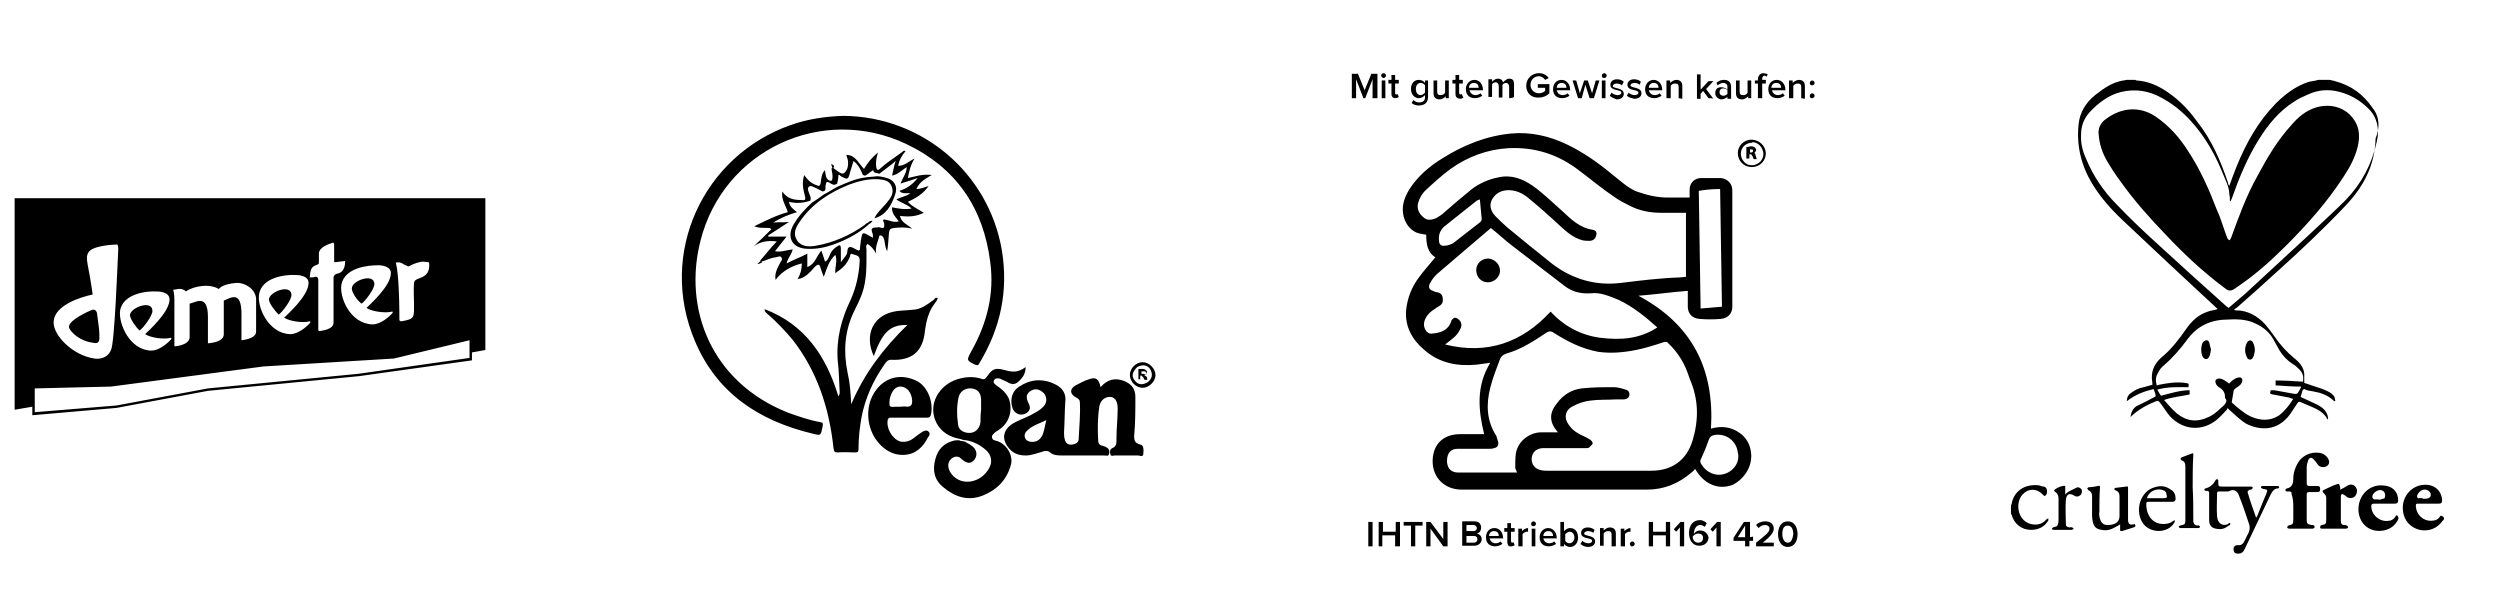 <svg xmlns="http://www.w3.org/2000/svg" width="410" height="100"><path d="M57.7 47.3c0-1.3 3.7-2.6 3.7-.7 0 .8-1.5 2.8-2.1 3.2-.7-.5-1.6-1.8-1.6-2.5zm-34.8 6.9c.6-.4 2.1-2.4 2.1-3.2 0-1.9-3.6-.6-3.7.7.1.7 1 2 1.6 2.5zm22.8-2.6c.6-.4 2.1-2.4 2.1-3.2 0-1.9-3.6-.6-3.7.7 0 .6 1 1.9 1.6 2.5zm-30.5 4.6c.5.1 1.1.2 1.1-.7 0-.6 0-1.2-.1-1.9-.1-.9-.2-1.4-.3-2.3-.2-.6-.6-.6-1-.4-1.4.6-4.1 2-3.5 3 .8 1.4 2.7 2.2 3.8 2.3zm64.4 1.2l-2.2.4v1.3l-18.6 2.6-24.7 2.4-15 2.8-13.8 1.2v-1.4l-2.9.5V32.5h77.2v24.9zM64.9 43.1s.2.6.3 1.7c.3 2.7.3 6.6.3 7.6 0 .1 0 .2.1.2 0 0 .1.1.2.1 2.3-.4 2.1-.6 2.1-3.1 0 0-.1-2.3 0-3.2.1-1.1 2.4-.4 2.5-2.8 0-.2 0-.5-.1-.6-.2 0-1-.1-1-.1-1.4.2-2.2.8-2.3.8-.1 0-.6-.3-.7-.3-.4-.3-.9-.5-1.4-.3zM56 46.6c-.4 2.1 1.4 6.5 5.1 6.6 1.3 0 2.7-1.2 3.3-1.9v-.1c0-.1 0-.1-.1-.1-1.1.3-3.3 0-4.2-.6.5-.5 3.9-3.5 4-5.6.1-1.4-1.9-1.4-2.1-1.4-1.7 0-5.4.4-6 3.1zm-5.2-1.1c.2 0 .7 0 .9-.1.3-.1.5.2.5.5v8.2c0 .1.1.2.2.2.6-.1 2.3-.3 2.3-1.4v-7.2c0-.3 0-.4.2-.6.1-.1.1-.1.3-.2 1.5-.2 1.4-1.9 1.4-2.1L55 43c-.2 0-.2 0-.2-.2V40c0-.1-.1-.2-.2-.2-.6.2-2.3.7-2.3 1.8V43c0 .1 0 .3-.1.3-.1.1-.2.1-.4.2-.8.3-.9.8-1 2zm-3.2 9.3c1.3 0 2.7-1.2 3.3-1.9v-.1c0-.1 0-.1-.1-.1-1.1.3-3.3 0-4.2-.6.5-.5 3.9-3.5 4-5.6.1-1.4-1.9-1.4-2.1-1.4-1.8-.1-5.5.4-6 3.1-.4 2.1 1.5 6.5 5.1 6.6zm-19.2-7.3s.2.6.2 1.7v7.6s2.3-.1 2.5-1.4v-5.6c1-.2 3-1.7 3 2.2v4.3s2.5-.1 2.6-1.4v-5.6c1.2-.5 2.9-1.7 2.9 2.2v4.3s2.4-.2 2.4-1.4v-5.5c-.2-1.6-1.9-2.6-3.3-2.5-2 .2-2.6.7-2.8 1-.8-.5-2-.6-2.7-.5-1.2.1-2.4.6-2.7.9-.8-.8-1.8-.2-2.1-.3zm-3.6 10c1.3 0 2.7-1.2 3.3-1.9v-.1c0-.1 0-.1-.1-.1-1.1.3-3.3 0-4.2-.6.5-.5 3.9-3.5 4-5.6.1-1.4-1.9-1.4-2.1-1.4-1.8-.1-5.5.4-6 3.1-.3 2.1 1.5 6.5 5.1 6.6zm-16-4.8c-.2 2.2 3.1 5.6 6.7 6.1.5.1 2.1.1 2.7-1.4.6-1 1.1-14.8 1.2-16.7 0-.2-.1-.6-.2-.6-.2 0-4 .1-4.7 1.3-.6 1 0 1.8.7 6.9-1.9.4-6.2 1.7-6.4 4.4zm68.2 6v-2.9l-12.4 3-21.4 1.3-25 3.3-12.5.3v3.9l13.4-1.1 15-2.8 24.7-2.4L77 58.7zm210.1 15.1c-.2-1.1-.8-2.1-1.8-2.8-1.4-1-3-1.2-4.7-.7.6-9.8-3.1-17.1-11.9-21.8 2.7-.2 5.4-.6 8.1-.8v2.6c0 1.1.7 1.9 1.9 2s2.3.1 3.5 0 1.9-.9 1.9-2V31.2c0-1.1-.8-1.9-1.9-2H279c-1.1 0-1.9.8-1.9 1.9v1.3h-3.5c-1.9 0-3.5-.4-5.2-1-1.5-.6-2.7-1.8-4-2.8-2.3-1.9-4.7-3.6-7.4-4.9-2.9-1.4-6-2.1-9.2-1.8-4.1.4-7.8 1.9-11.3 4.1-2.1 1.3-4 2.9-5.4 5.1-.7 1.2-1.2 2.4-1 3.9.2 1.6 1.3 3 2.7 3.3.4.1.7.1 1.1.2 0 1.5.2 2.9 1.5 3.7-.9 1.1-1.9 2.2-2.7 3.3-1.2 1.6-1.9 3.4-2.1 5.4-.2 2.7 1 4.8 3 6.5 2.5 2.2 5.5 2.7 8.6 2.4.7-.1 1.4-.2 2.2-.3-2.3 3.8-2 7.6-1 11.7h-3.9c-2.6 0-4.2 1.4-4.5 3.7-.4 3.1 1.7 5.4 4.7 5.4h30.4c2.8 0 5.2-1 7.3-2.8.2-.2.4-.3.6-.6 1.5 2.6 3.9 3.5 6.2 2.6 2.1-1.1 3.4-3.4 2.9-5.7zm-5-42.8c.1 6.5.2 12.9.3 19.3-1.1.1-2.3.2-3.5.3l-.3-19.3c1.2-.2 2.2-.3 3.5-.3zm-48.7 4.6c-.7-.6-1.1-1.4-.8-2.4.2-.7.6-1.4 1.1-1.9 1.4-1.3 2.7-2.5 4.2-3.6 2.8-2 6-3.2 9.5-3.4 4.3-.2 8.1 1 11.5 3.6 2 1.5 3.9 3.1 6 4.5.7.5 1.5.9 2.3 1.3 1.7.9 3.5 1.2 5.3 1.2h4v10.5c-.3 0-.7.1-1 .1-3.2.1-6.4.5-9.7.9-4.1.5-7.9-.6-11.2-3.1-2.5-2-5-4-7.4-6-.7-.6-1.4-1.3-2-1.9-.6-.7-1-1.5-.6-2.5.5-1 1.3-1.6 2.5-1.7 1.4-.1 2.7.5 3.7 1.4 1.7 1.4 3.4 2.9 5 4.4 1.1 1 2.2 2 3.7 2.4.4.1.9.1 1.3.1.6-.1.9-.4 1-1 .1-.4-.1-.7-.5-.8-2.2-.3-3.6-1.7-5.1-3.1-1.6-1.4-3.1-2.9-4.8-4.1-1.7-1.2-3.6-1.9-5.7-1.4-1.6.3-3.1 1-4.3 1.9-1.5 1.2-3 2.5-4.5 3.8-.4.4-.9.7-1.4 1-.6.2-1.4.5-2.1-.2zm9.6.3c0 .2-.1.4-.2.5-1.4 1.1-3 2.3-4.5 3.5-.4.2-.9.4-1.4.4-.5.1-.9-.2-.9-.8-.1-.9.1-1.6.8-2.3 1.8-1.4 3.6-2.9 5.4-4.3l.5-.2c.1 1.1.2 2.2.3 3.2zm-6 20.6c.6-.5 1.2-.9 1.7-1.4.4-.4.7-.9.9-1.4.1-.2.1-.7-.1-1-.2-.3-.6-.6-.9-.6-.2 0-.6.4-.6.6-.5 1.5-1.8 1.9-3.1 2-.9.2-1.6-1-1.3-2 .3-1 1-1.6 1.8-2.1.2-.2.4-.2.6-.4.6-.3.7-.8.6-1.4-.1-.6-.5-.8-1-.9-.2 0-.4-.1-.6-.2-.6-.2-.8-.6-.5-1.2.3-.6.7-1.1 1.1-1.5 3-2.6 6-5.1 8.9-7.6 1.3 1 2.3 2 3.5 2.9 2.9 2.2 5.7 4.4 8.6 6.6 1.3 1 2.7 1.3 4.3 1.2 1.6-.2 3.1.5 4.6 1.1 2.3 1.1 4.3 2.7 6.3 4.5-2.9 1.9-6 2.1-9.3 1.7-3.2-.4-6-1.9-8.2-4.3-4.7 5.1-10.4 7.1-17.3 5.4zm40.6 15.7c-1 3.3-3.4 5-6.8 5h-17.1c-.3 0-.6 0-1-.1-1-.2-1.6-1-1.5-2 .1-.9.7-1.5 1.7-1.6h7.1c.2 0 .5 0 .6-.1.2-.2.6-.5.6-.7 0-.2-.3-.6-.6-.7-.6-.4-1.3-.6-1.9-1-.5-.3-1-.7-1.4-1.3-.9-1.2-.6-2.5.7-3.1.9-.5 1.9-.8 2.8-.9 1.4-.2 2.8-.1 4.2-.2h1.3c.4 0 .8-.2.9-.6.1-.5-.1-.9-.6-1-.6-.2-1.3-.4-1.9-.4-1.8 0-3.5 0-5.3.2-1.7.2-3.1 1.1-4.1 2.5-1.3 1.6-1.2 3.1.2 4.7h-2.7c-2 0-3.9 1.5-4.2 3.5-.1.7-.1 1.5-.1 2.3 0 .2.2.5.3.8h-9.6c-1.2 0-1.8-.6-1.9-1.8 0-1.4.6-2.1 1.8-2.1h5.2c.2 0 .5 0 .7-.1.6-.1.8-.5.7-1-.1-.3-.2-.7-.3-1-1.6-2.5-1.7-5.1-1-7.9.4-1.6 1-3.1 1.6-4.7.2-.5.5-.7 1-.9 2.5-.7 4.6-2.1 6.7-3.5.4-.2.6-.2 1 0 2.3 1.5 4.7 2.7 7.4 3.2 2.1.3 4.2.1 6.2-.3 1.5-.3 3.1-.8 4.6-1.3.3-.1.6 0 .7.2 1.7 1.6 2.8 3.5 3.5 5.8 1.5 3.4 1.5 6.7.5 10.1zm5.3 5.5c-1.5.5-3.1-.2-3.9-1.6-.2-.3-.2-.6 0-.9.4-.9.8-1.8 1.1-2.7.3-.9.5-1.1 1.4-1.2h.3c1.6 0 3 1.2 3.2 2.9.4 1.5-.6 3-2.1 3.5zm4.4-54.8v.4c1 0 1.8.8 1.9 1.9 0 .5-.2 1-.5 1.3s-.8.6-1.4.6c-.5 0-1-.2-1.3-.6-.3-.3-.5-.8-.5-1.3 0-1 .8-1.8 1.9-1.8l-.1-.5m0 0c-1.3 0-2.3 1-2.3 2.2 0 1.3 1 2.3 2.3 2.3s2.3-1 2.3-2.3c-.1-1.2-1-2.1-2.3-2.2zm-45.2 21.4c0 1.1.8 2 1.9 2s2-.9 2-1.9c0-1.1-.9-1.9-1.9-2-1.1 0-2 .8-2 1.9zm-17.7 45.3v-4h.7v4h-.7zm4.4 0v-1.8h-2.1v1.8h-.6v-4h.7v1.6h2.1v-1.6h.7v4h-.8zm2.6 0v-3.4h-1.2v-.6h3.1v.6h-1.2v3.4h-.7zm5.3 0l-2.1-2.9v2.9h-.7v-4h.7l2.1 2.8v-2.8h.7v4h-.7zm5.5-2.1c.4-.1.7-.4.7-1s-.4-1-1.1-1h-2v4h2c.7 0 1.2-.5 1.2-1.1 0-.4-.3-.8-.8-.9zm-1.7-1.4h1.1c.3 0 .6.2.6.5s-.2.5-.6.5h-1.1v-1zm1.2 2.9h-1.2v-1.1h1.2c.4 0 .6.2.6.6 0 .2-.2.5-.6.5zm4.8-.8c0-.9-.6-1.6-1.4-1.6-.9 0-1.4.7-1.4 1.5 0 1 .6 1.5 1.5 1.5.5 0 .9-.2 1.2-.4l-.3-.4c-.2.2-.6.3-.8.3-.6 0-.9-.4-1-.8h2.3c-.1 0-.1-.1-.1-.1zm-2.3-.3c0-.3.2-.8.8-.8s.8.4.8.8h-1.6zm3 1v-1.7h-.5v-.6h.5v-.8h.6v.8h.6v.6h-.6v1.5c0 .2.1.3.2.3s.2-.1.2-.1l.2.5c-.1.1-.3.2-.6.2-.3.1-.6-.2-.6-.7zm1.8.7v-2.9h.6v.4c.2-.2.6-.5 1-.5v.6h-.2c-.2 0-.6.2-.7.4v2h-.7zm2.1-3.7c0-.2.2-.4.4-.4s.4.2.4.4-.2.4-.4.4c-.3 0-.4-.2-.4-.4zm.1 3.7v-2.9h.6v2.9h-.6zm4.1-1.4c0-.9-.6-1.6-1.4-1.6s-1.4.7-1.4 1.5c0 1 .6 1.5 1.5 1.5.5 0 .9-.2 1.2-.4l-.3-.4c-.2.2-.6.3-.8.3-.6 0-.9-.4-1-.8h2.3c-.1 0-.1-.1-.1-.1zm-2.2-.3c0-.3.2-.8.8-.8s.8.4.8.8h-1.6zm4.4-1.3c-.4 0-.7.2-1 .5v-1.5h-.6v4h.6v-.4c.2.3.6.5 1 .5.7 0 1.3-.6 1.3-1.5 0-1-.5-1.6-1.3-1.6zm-.1 2.5c-.3 0-.6-.2-.7-.4v-1.1c.2-.2.5-.4.7-.4.5 0 .8.4.8 1 0 .5-.4.9-.8.9zm1.8.1l.3-.5c.2.2.6.4 1 .4s.6-.2.6-.4c0-.6-1.8-.2-1.8-1.3 0-.5.4-.9 1.1-.9.5 0 .9.2 1.1.4l-.2.5c-.2-.2-.5-.3-.9-.3-.3 0-.6.2-.6.4 0 .5 1.8.2 1.8 1.3 0 .5-.4.9-1.2.9-.4 0-.9-.2-1.2-.5zm5.1.4v-1.9c0-.5-.2-.6-.6-.6-.3 0-.6.2-.7.4v2h-.6v-2.9h.6v.4c.2-.2.6-.5 1-.5.6 0 1 .3 1 1v2.1h-.7zm1.5 0v-2.9h.6v.4c.2-.2.6-.5 1-.5v.6h-.2c-.2 0-.6.2-.7.4v2h-.7zm1.5-.4c0-.2.2-.4.4-.4s.4.2.4.4-.2.4-.4.4c-.2.1-.4-.2-.4-.4zm5.9.4v-1.8h-2.1v1.8h-.7v-4h.7v1.6h2.1v-1.6h.7v4h-.7zm2.3 0v-3.1l-.6.7-.4-.4 1.1-1.2h.6v4h-.7zm3.3-2.6c-.5 0-.9.3-1 .6v-.1c0-.7.4-1.4 1-1.4.4 0 .6.2.8.3l.3-.6c-.2-.2-.6-.5-1.1-.5-1.2 0-1.8.9-1.8 2.1 0 1.1.5 2.1 1.7 2.1.9 0 1.5-.6 1.5-1.4-.2-.7-.7-1.1-1.4-1.1zm-.3 2c-.6 0-.9-.5-.9-1 .2-.3.6-.5.9-.5.4 0 .8.2.8.7 0 .4-.2.8-.8.8zm3 .6v-3.1l-.6.7-.4-.4 1.1-1.2h.6v4h-.7zm5.5-1.5v-2.5h-1l-1.7 2.6v.5h1.9v.9h.7v-.9h.6V88l-.5.1zm-.8 0H285l1.2-1.9v1.9zm1.8 1.5V89c1.5-1.2 2.2-1.7 2.2-2.3 0-.4-.4-.6-.7-.6-.5 0-.8.2-1.1.5l-.4-.5c.3-.4 1-.6 1.5-.6.8 0 1.4.4 1.4 1.2 0 .7-.7 1.4-1.8 2.3h1.8v.6H288zm5.2-4.1c-1.1 0-1.6 1-1.6 2.1s.5 2.1 1.6 2.1 1.6-1 1.6-2.1-.5-2.1-1.6-2.1zm0 3.5c-.6 0-.9-.7-.9-1.4 0-.8.2-1.4.9-1.4.6 0 .9.6.9 1.4-.1.7-.3 1.4-.9 1.4zm-68.1-72.9V13l-1.2 3.1h-.3l-1.2-3.1v3.1h-.7v-4h1l1.1 2.7 1.1-2.7h1v4h-.8zm1.4-3.7c0-.2.2-.4.4-.4s.4.2.4.4-.2.4-.4.4c-.1 0-.4-.2-.4-.4zm.1 3.7v-2.9h.6v2.9h-.6zm1.6-.7v-1.7h-.5v-.6h.5v-.8h.6v.8h.6v.6h-.6v1.5c0 .2.1.3.2.3.2 0 .2-.1.2-.1l.2.5c-.1.1-.3.2-.6.2s-.6-.2-.6-.7zm5.5-2.2v.4c-.2-.3-.6-.5-1-.5-.8 0-1.3.6-1.3 1.5s.6 1.5 1.3 1.5c.4 0 .7-.2 1-.5v.4c0 .6-.5.8-.9.8s-.7-.1-1-.4l-.3.5c.4.3.7.4 1.2.4.7 0 1.5-.3 1.5-1.4v-2.7h-.5zm0 2c-.2.2-.5.4-.7.4-.5 0-.8-.4-.8-1s.3-1 .8-1c.3 0 .6.2.7.4v1.2zm3.4.9v-.3c-.2.2-.6.5-1 .5-.6 0-1-.3-1-1v-2.1h.6V15c0 .5.2.6.6.6.3 0 .6-.2.7-.4v-2h.6v2.9h-.5zm1.6-.7v-1.7h-.5v-.6h.5v-.8h.6v.8h.6v.6h-.6v1.5c0 .2.1.3.2.3s.2-.1.2-.1l.3.6c-.1.1-.3.2-.6.2-.5-.1-.7-.3-.7-.8zm4.5-.7c0-.9-.6-1.6-1.4-1.6-.8 0-1.4.7-1.4 1.5 0 1 .6 1.5 1.5 1.5.5 0 .9-.2 1.2-.4l-.3-.4c-.2.2-.6.3-.8.3-.6 0-.9-.4-1-.8h2.3c-.1.1-.1-.1-.1-.1zm-2.3-.3c0-.3.2-.8.8-.8.6 0 .8.4.8.8h-1.6zm6.6 1.7v-1.9c0-.3-.2-.6-.5-.6s-.6.2-.6.4v2h-.6v-1.9c0-.3-.2-.6-.5-.6s-.6.2-.6.4v2h-.6V13h.6v.4c.2-.2.5-.5 1-.5.4 0 .7.2.8.6.2-.2.6-.6 1-.6.6 0 .8.3.8.9v2.1c-.2.2-.8.2-.8.2zm2.8-2c0-1.3 1-2.1 2.1-2.1.8 0 1.3.4 1.6.8l-.6.3c-.2-.3-.6-.6-1-.6-.8 0-1.4.6-1.4 1.4s.6 1.4 1.4 1.4c.4 0 .8-.2 1-.4v-.5h-1.2v-.6h1.9v1.5c-.4.4-1 .7-1.7.7-1.2.1-2.1-.7-2.1-1.9zm7.2.6c0-.9-.6-1.6-1.4-1.6-.9 0-1.4.7-1.4 1.5 0 1 .6 1.5 1.5 1.5.5 0 .9-.2 1.2-.4l-.3-.4c-.2.2-.6.3-.8.3-.6 0-.9-.4-1-.8h2.3c-.1.1-.1-.1-.1-.1zm-2.2-.3c0-.3.2-.8.8-.8.6 0 .8.4.8.8h-1.6zm5.4 1.7l-.7-2.2-.6 2.2h-.6l-.9-2.9h.6l.6 2.1.7-2.1h.6l.7 2.1.6-2.1h.6l-.9 2.9h-.7zm2-3.7c0-.2.2-.4.4-.4s.4.2.4.4-.2.4-.4.4c-.3 0-.4-.2-.4-.4zm0 3.7v-2.9h.6v2.9h-.6zm1.3-.4l.3-.5c.2.2.6.4 1 .4s.6-.2.6-.4c0-.6-1.8-.2-1.8-1.3 0-.5.4-.9 1.1-.9.5 0 .9.2 1.1.4l-.3.6c-.2-.2-.5-.3-.9-.3-.3 0-.6.2-.6.4 0 .5 1.8.2 1.8 1.3 0 .5-.4.9-1.2.9-.4-.2-.8-.3-1.1-.6zm2.8 0l.3-.5c.2.2.6.4 1 .4s.6-.2.6-.4c0-.6-1.8-.2-1.8-1.3 0-.5.4-.9 1.1-.9.5 0 .9.2 1.1.4l-.2.5c-.2-.2-.5-.3-.9-.3-.3 0-.6.2-.6.4 0 .5 1.8.2 1.8 1.3 0 .5-.4.9-1.2.9-.4-.1-.9-.2-1.2-.5zm5.8-1c0-.9-.6-1.6-1.4-1.6s-1.4.7-1.4 1.5c0 1 .6 1.5 1.5 1.5.5 0 .9-.2 1.2-.4l-.3-.4c-.2.2-.6.3-.8.3-.6 0-.9-.4-1-.8h2.3c-.1.1-.1-.1-.1-.1zm-2.2-.3c0-.3.2-.8.8-.8s.8.4.8.8h-1.6zm4.9 1.7v-1.8c0-.5-.2-.6-.6-.6s-.6.2-.7.4v2h-.7v-2.9h.6v.4c.2-.2.6-.5 1-.5.6 0 1 .3 1 1v2.1l-.6-.1zm4.9 0l-.9-1.2-.4.5v.8h-.6v-4h.6v2.5l1.3-1.4h.8l-1.2 1.3 1.2 1.6c0-.1-.8-.1-.8-.1zm2.5-3c-.5 0-.9.2-1.2.5l.2.4c.2-.2.6-.4.9-.4.4 0 .7.2.7.6v.5c-.2-.2-.6-.4-1-.4-.5 0-1 .2-1 1 0 .6.6 1 1 1s.7-.2 1-.4v.3h.6v-1.9c0-1-.6-1.2-1.2-1.2zm.6 2.3c-.2.2-.4.3-.7.3-.3 0-.6-.2-.6-.6 0-.3.2-.6.6-.6.2 0 .6.1.7.3v.6zm3.4.7v-.3c-.2.2-.6.5-1 .5-.6 0-1-.3-1-1v-2.1h.6V15c0 .5.2.6.6.6s.6-.2.7-.4v-2h.6v2.9h-.5zm1.6 0v-2.4h-.5v-.5h.5V13c0-.6.4-1 .9-1 .2 0 .6.1.7.2l-.2.4c-.1-.1-.2-.2-.3-.2-.2 0-.4.2-.4.5v.2h.6v.6h-.6v2.4h-.7zm4.5-1.4c0-.9-.6-1.6-1.4-1.6-.9 0-1.4.7-1.4 1.5 0 1 .6 1.5 1.5 1.5.5 0 .9-.2 1.2-.4l-.3-.4c-.2.2-.6.3-.8.3-.6 0-.9-.4-1-.8h2.3c-.1.1-.1-.1-.1-.1zm-2.3-.3c0-.3.2-.8.8-.8.6 0 .8.4.8.8h-1.6zm4.9 1.7v-1.8c0-.5-.2-.6-.6-.6-.3 0-.6.2-.7.4v2h-.7v-2.9h.6v.4c.2-.2.6-.5 1-.5.6 0 1 .3 1 1v2.1l-.6-.1zm1.4-2.5c0-.2.2-.4.4-.4s.4.2.4.4-.2.4-.4.4c-.3 0-.4-.2-.4-.4zm0 2.1c0-.2.2-.4.4-.4s.4.2.4.4-.2.4-.4.4c-.3 0-.4-.1-.4-.4zm-10.2 8.4c.2 0 .3-.1.6-.1s.5.1.6.2c.1.1.2.2.2.4s-.2.4-.3.5c.2.1.2.2.2.4.1.2.2.5.2.6h-.5c0-.1-.1-.2-.2-.5-.1-.2-.2-.3-.3-.3h-.2v.7h-.5v-1.9h.2zm.4.9h.2c.2 0 .3-.1.3-.3 0-.2-.2-.2-.3-.2h-.2v.5zm-148.7-6c12.9.1 23.8 9.3 26 22 1.1 6.7-.2 12.8-3.7 18.6-.2.4-.4.3-.7.2-1.4-.7-1.4-.7-.6-2.2 2.6-4.6 3.8-9.5 3.1-14.6-1.1-8.9-5.6-15.5-13.8-19.4-13.8-6.5-29.9 1-33.7 15.8-2.9 11.2 1.7 23.3 14.4 28.3 1.7.6 3.4 1.2 5.1 1.5.6.1.6.2.5.8-.3 1.4-.2 1.5-1.7 1.1-8.7-2.1-15.6-6.6-19.2-15.1-6.2-14.5 1.4-30.5 15.7-35.5 2.8-1 5.7-1.4 8.6-1.5zm-2 7.9l.3.9c.1-.2 0-.3.2-.4 0-.2-.1-.4-.5-.5zm-12.1 16.4c.4 0 .6-.2.8-.3l-.2-.2c-.2.1-.4.3-.6.5zm28.9 5.9c-1 .7-2.1 1.6-3.5 1.6-.8.1-1.6.1-2.4.2-4.1.5-5.5 4-3.9 7.4 1.4-3.9 2.7-5.2 5.5-5.1-3.9 3.8-7.1 8-9.2 13-.1-1.9-.2-3.5-.6-5.2-.7-3.4-.5-6.7 1-9.9.5-1 1-2 1.4-3.1.8-2.3.7-4.8.7-7.2 0-.3-.2-.6.2-.9.6.4 1 .9 1.4 1.6-.2-1 .2-1.8.4-2.5.1-.2 0-.5.3-.5.2 0 .4.2.5.4.1.2.2.6.2.8.1.4.1.9.4 1.4.2-1.2.2-2.2.3-3.1.1-.5.2-.6.7-.7 1-.1 1.9-.2 3.1.1-.8-.7-1.8-1-2-2.1 1.4.2 2.7.1 3.9-.5-.9-.6-1.9-1-2.6-1.8 1.3-.6 2.5-1.3 3.4-2.6-.7.2-1.3.5-2 .5.5-1.2 1.5-1.7 2.5-2.3-1.4-.2-2.6.2-3.9.5.2-1.2.5-2.3 1.1-3.2-.9.4-1.6 1.2-2.7 1.2.2-1 .6-1.7 1.2-2.4-.2-.2-.4 0-.5.1-1.2.9-2.5 1.7-3.6 2.7-.5.5-.6.2-.7-.2-.1-.7 0-1.5.3-2.4-1 .8-1.7 1.7-2.3 2.7-.9-.9-1.4-2.3-2.9-2.3.1.3.1.5.2.6.2.9.1 1.9-.6 2.4-.4.3-1.2-.5-1.8-.9-.3 0-.2.2-.2.4.1.5.2 1 .1 1.5-.1.3-.2.3-.5.2-.6-.3-.6-1-.7-1.7-.6.6-.6 1.4-.7 2.1-.1.4-.2.6-.6.4-.9-.3-1.5-.8-2.1-1.7-.4 1.2-.2 2.3.1 3.4.2.7 0 .8-.6.7-1.2 0-2.3-.2-3.1-1.4-.2 1.4.6 2.3.9 3.4-1.9.5-3.6 1.4-5.5 2.3.9.4 1.8.2 2.6.3l.2.2c-1 1-1.9 1.9-2.9 2.8 1.1-.8 2.4-1 3.8-.8-1 1-1.8 2.1-2.7 3.1 0 .2 0 .3.2.2.8-.2 1.4-.6 2.3-.7.3 0 .8-.4 1 .1.2.3-.2.6-.3.9-.4.8-.9 1.6-.7 2.7 1.1-1.5 2.7-2.3 4.3-2.7 0 1-.2 1.7-.7 2.6.2-.1.3-.1.4-.1 1-.3 1.7-1.1 2.4-1.9.5-.5.8-.6 1 .2.1.4.3.8.5 1.4.5-1.3.8-2.6 1.9-3.6.4 1-.1 2 0 3 1.3-.9 1.8-1.4 2.3-2.5.2-.2 0-.9.6-.6.6.2 1.1.2 1.1 1-.1 2.3-.6 4.5-1.5 6.5-1.5 3.1-2.4 6.4-2.1 10.1.2 1.5.2 3.1.3 4.7 0 .3.1.6-.2 1-2-6.6-5.5-11.8-12.1-14.3 0 .5.3.6.6.9 1.4 1.2 2.7 2.6 3.9 4 4.1 5.2 6.1 11.3 6.8 17.9.1.6.2.7.7.7 1-.1 1.9 0 2.8 0 .5 0 .6-.1.6-.6 0-1.8.2-3.5.5-5.2.6-3.1 1.9-6 3.8-8.7.2-.3.5-.7 1-.7 3.5.2 5.3-1.4 5.6-4.8.2-1.5.6-3.1 1.5-4.3.2-.3.5-.6.6-1-.4-.2-.5.1-.7.3zM141 41c-.1 0-.1.1-.2.1-.5-.2-1-.6-1.4-.6-.6.1-.3.9-.6 1.3-.2.3-.5.7-.9 1.2v-2.3c0-.5-.2-.6-.6-.3-.6.4-1 .8-1.2 1.4-.2.4-.3.9-.8 1.1-.2-.6-.3-1-.6-1.8-.8.9-1 2.2-2.3 2.7v-2.2c-1.1.6-2.3 1-3.4 1.6.2-.9.8-1.4 1-2.3-1 .1-1.9.5-2.9.3.6-.8 1.2-1.5 1.9-2.4h-3v-.2l3.4-2.2c-.8.1-1.6 0-2.6.1 1.3-.8 2.5-1.3 3.9-1.7-.6-.5-1.2-.9-1.3-1.7 1.2.3 2.4.2 3.5-.2.2-.6-.2-1-.3-1.5-.1-.2-.2-.6.1-.8.2-.2.6 0 .8.1.5.2 1 .5 1.4.7.7-.1.4-.6.5-1 .1-.6.2-.7.7-.4.3.2.7.5 1.2.1.1-.5.2-.9.2-1.4.2-.1.2.1.4.2 1.1.6 1.2.6 1.5-.6.2-.6.3-1.1.6-1.9.6.5 1 1.1 1.3 1.8.1.2.1.6.6.6.4-.2.8-.6 1.3-.9.1.6.6.4 1 .6.9-.7 1.9-1.4 2.7-2.1-.3.8-.4 1.6-.6 2.4 1-.2 1.6-.9 2.4-1.4 0 1-.7 1.8-1 2.7 1-.3 1.9-.6 2.8-.9-.8 1-1.7 1.7-3 2.1.5.6 1.2.3 1.8.4-.7.5-1.5.6-2.3 1 .8.6 1.8.8 2.5 1.5-1.1.2-2.2 0-3.2-.2-.1 1 .6 1.6 1.1 2.3-.9.3-1.7-.3-2.5-.3-.2.2.1.5.1.6 0 .5.2 1-.7.7-.2-.1-.3 0-.4 0-1 0-1.1.2-.8 1 .1.2 0 .4.1.7-.4-.2-.8-.4-1.1-.6-.6-.3-.7-.1-.8.4-.2 1-.2 1.6-.3 2.2zm46 31.9c-.9-.2-1-.7-1-1.4.2-2.1.2-4.3.2-6.4 0-1.3-.6-2.1-1.8-2.6-1.5-.6-2.8-.3-3.9 1-.3-1.4-.8-1.7-1.9-1.3-.7.2-1.4.6-2.2 1-1 .6-1 1.4.1 2 .4.2.6.4.6.8.1 2-.1 3.9-.2 6 0 .6-.5.8-1 .9-.6.1-1-.1-1.2-.6-.2-.5-.2-1-.2-1.4.1-1.6.1-3.3.2-4.9.2-1.4-.4-2.3-1.5-2.9-1.9-1-3.9-1-5.7.1-1.2.6-1.8 1.7-1.6 3.1.1.5.2 1 .6 1.3.5.5 1.3.5 1.9.1.6-.4.6-1 .3-1.5-.3-.7-.6-1.4.2-2 .8-.6 1.6-.4 2.3.3.6.7.5 1.7-.2 2.3-.6.6-1.3.9-2 1.3-1 .5-2.2.9-3.1 1.5-1.4 1-1.6 2.4-.6 3.7.7 1 1.7 1.4 2.9 1.4 1 0 1.9-.4 2.7-.6.4-.2.9-.2 1.2 0 .6.6 1.4.6 2.3.6h6.7c.3 0 .7.2.8-.3.1-.4 0-.8-.4-1-.2-.2-.5-.2-.7-.3-.5-.1-.7-.4-.7-.9-.1-1.9-.1-3.7.2-5.6.2-1 1-1.6 1.9-1.5.7.1 1.1.8 1.1 1.9 0 1.6-.2 3.3-.2 4.9 0 .6.1 1.3-.7 1.6-.4.2-.4.6-.3 1s.5.2.7.2h3.9c.2 0 .7.3.8-.2.1-1 0-1.5-.5-1.6zm-16-1.6c-.2.4-.5.8-.9 1-.6.3-1.6.2-1.9-.3-.4-.7 0-1.2.5-1.6.8-.7 1.9-1 2.9-1.5-.2.7-.3 1.6-.6 2.4zm-6.2-10.6c-1.5-.4-2-.3-2.9 1-.3.5-.6.6-1 .4-1.3-.4-2.6-.3-3.9.1-2.9.9-5 4.1-3.4 7.2.8 1.5 2.2 2.3 3.9 2.6.3.1.6.2.9.2 1.3.2 2.4.8 3.4 1.7.8.8 1 1.9.4 2.9-1.3 2.4-4.5 3-6.1 1-.8-1-.8-2.1.1-2.7.5-.3 1-.3 1.4.1 1 .9 1.6.9 2.2.2.6-.8.4-1.8-.6-2.4-.2-.2-.6-.3-.8-.5-.3-.2-.8-.1-1.1-.3-.3 0-.7 0-1 .1-1.5.4-2.5 1.4-2.9 3-.5 1.8-.2 3.4 1.3 4.6 1.9 1.6 4 2.3 6.4 1.4 2.3-.9 4-2.5 4.7-5.1.4-1.6-.8-3.5-2.4-3.9-.3-.1-.6-.1-.7-.5-.1-.4.2-.6.5-.9.2-.2.4-.2.6-.4 1.7-1.1 2.3-3.1 1.7-5-.4-1-1.2-1.7-2.1-2.3-.2-.2-.6-.4-.4-.8.2-.4.6-.4 1-.3.4.2.7.3 1.1.5.6.4 1.3.6 1.9 0 .7-.6 1.2-1.3 1.2-2.4-1.3 1-2.3.8-3.4.5zm-4 8.5c-.1 1-.8 1.8-1.8 1.8s-1.9-.5-1.9-1.6c-.2-1.4-.2-2.8.1-4.2.2-1 1.1-1.6 2.1-1.5 1 .1 1.6.7 1.6 1.9v1.6c-.1.8-.1 1.4-.1 2zm-14.5-.7h5.7c.5 0 .6-.2.7-.6.4-2.2-.7-4.7-2.5-5.5-2.4-1.1-4.8-.6-6.4 1.4-2 2.5-1.7 6-.2 8.2 1.1 1.6 2.7 2.7 4.7 2.6 1.9-.1 3.1-1.3 3.9-2.9.2-.2.4-.6.1-.9-.3-.3-.6-.2-1 0-.5.3-1 .7-1.4 1-.6.5-1.4.8-2.3.6-1.4-.5-2.3-2.3-2-3.6.2-.4.5-.3.7-.3zm-.4-3c.3-1.4 1-2.2 1.9-2.1 1 .1 1.7 1 1.8 2.3 0 .6-.1 1-.9 1-.3-.1-.6 0-1 0h-.8c-1.1.1-1.1 0-1-1.2zm.9-33.6c.5-1.4-.2-2.5-1.7-2.8-.4-.1-.9-.2-1.3-.2-.6.1-1.3.1-1.9.2-1.6.2-3.1.9-4.5 1.5-.8.4-1.5.9-2.3 1.3-.6.4-1.2.9-1.9 1.3-1.2 1.1-2.3 2.3-3.1 3.7-1.1 2-.2 3.8 2.2 3.9 1.5.1 3-.2 4.4-.7 2.2-.8 4.3-1.9 6-3.5 0-.2 0-.3-.2-.2-.2.2-.5.2-.7.5-2.4 1.7-5.1 2.9-8 3.4-1.1.2-2.4.2-3.1-.9s-.2-2.1.5-3.1c2-2.9 4.8-4.7 8-6 1.6-.6 3.2-1 4.9-.9.9.1 1.7.2 2.1 1.1.4.9.1 1.7-.5 2.4-.7 1-1.8 1.8-2.3 2.9 1.9-.5 2.8-2.1 3.4-3.9zm-3.7 4.3c-.3 0-.6.1-.7.3l.2.2c.2-.1.4-.3.5-.5zm44.3 23.2c-1.1 0-2.1 1-2.1 2.1s1 2.1 2.1 2.1c1 0 2.1-1 2.1-2.1 0-1-1-2.1-2.1-2.1zm.8 3.3c-.9.5-1.6.4-2.1-.3-.6-.7-.4-1.4.4-2.2.9-.5 1.7-.3 2.1.3.5.8.4 1.6-.4 2.2zm-.1-.8c-.1-.2-.2-.2-.2-.2-.1-.1-.2-.1-.2-.2.2 0 .2-.1.3-.2.1-.1.1-.2.1-.3 0-.1 0-.2-.1-.2s-.1-.2-.2-.2-.2-.1-.4-.1h-.7v1.7h.3v-.6h.2l.1.1.2.2.2.4h.4c.1 0 0-.4 0-.4zm-.7-.6h-.2v-.4h.5c.1 0 .1 0 .2.1 0 0 .1.1.1.2v.2l-.1.1c-.3-.2-.4-.2-.5-.2zm201.7-43.6c-1.5-2.2-3.5-3.7-6.2-4.4-.2-.1-.6-.1-.8-.2h-1.9c-.6.2-1.2.2-1.8.4-2 .7-3.7 2-5.2 3.5-2.9 3-4.8 6.4-6.4 10.3-.4 1-.8 2.1-1.2 3.2-.1-.2-.2-.3-.2-.5-1.2-3.6-2.7-7.1-5.1-10.1-1.5-2.1-3.3-3.9-5.6-5.3-1.4-.8-2.7-1.3-4.3-1.4-.1 0-.2-.1-.2-.1h-1.4c-.2 0-.3.1-.6.1-1.8.3-3.2 1.3-4.6 2.4-1.5 1.2-2.5 2.8-2.7 4.7-.4 3.5.4 6.8 2.2 9.8 1.4 2.3 3.1 4.2 5 6 5.1 4.8 10.3 9.7 15.4 14.4l.2.2c-.6.2-1.1.2-1.6.4-1.6.5-2.7 1.6-3.6 2.9-1.2 1.7-2.4 3.3-4 4.6-1 .9-1.6 1.9-1.6 3.3 0 .4.1.8.1 1.2-.7.2-1.4.4-2.2.6-.5.2-1 .5-1.4.8-.4.3-.6.7-.6 1.3 1.4-1.1 2.8-1.6 4.4-2 0 .2.1.2.1.3.1.3.3.7.2.9-.2.2-.6.3-.9.5-.7.4-1.4.7-2.2 1.1-.6.4-.9 1-1 1.8 1.2-1.2 2.7-2 4.2-2.6.2-.1.4-.1.6.2.6.7 1 1.5 1.7 2.3 2.2 2.3 5.3 2.5 7.7.5.6-.5 1-1 1.5-1.5.1-.1.2-.2.2-.4l.3.3c.9.8 1.8 1.7 2.8 2.3 2.2 1.1 5.1 1.3 7.2-1.6l1.2-1.8c.1-.2.2-.2.4-.2l2.1.9c.9.4 1.8.9 2.3 1.8 0 .1.1.1.2.2v-.3c-.1-.8-.6-1.4-1.2-1.8-.6-.4-1.4-.7-2-1-.4-.2-.9-.4-1.3-.6.1-.4.2-.6.3-1 .1-.2.2-.4.5-.2.4.2.9.2 1.3.3 1.2.2 2.3.6 3.2 1.4.1.1.2.2.3.2l.1-.1c-.1-.2-.1-.6-.2-.7-.2-.3-.6-.6-1-.8-.6-.3-1.4-.6-2.1-.8l-1.8-.6v-1.5c-.1-1.1-.8-1.9-1.7-2.6-1.2-1-2.2-2.1-3.1-3.4-.5-.7-1-1.4-1.6-2.1-1.3-1.4-2.9-2.3-4.8-2.3-.1 0-.2 0-.3-.1.2-.2.2-.2.4-.3 2.3-2 4.4-3.9 6.7-6 3.9-3.5 7.7-7.1 11.3-10.9 2.9-3.1 4.7-6.6 4.8-10.9.7-1.7.7-3.5-.5-5zm-19.8 35.1c1.5.6 2.7 1.4 3.5 2.8.3.6.7 1.2 1 1.8.6 1 1.3 1.7 2.2 2.3.4.2.8.6 1.1.9.6.6.7 1.2.6 2-1.5-.1-3-.2-4.5-.2v.8c1.4.1 2.7.2 4.2.2-.2.5-.4.8-.6 1.1-.1.1-.3.1-.5.1L373 64h-.6c-.2.6-.1.6.4.7.9.2 1.7.3 2.6.5.2.1.5.2.7.2-.6 1-1.4 2-2.3 2.7-1.5 1-3.1.9-4.7.2-1.2-.6-2.2-1.5-3.1-2.3l.3-1.8c0-.2.1-.3.2-.4.2-.2.6-.4.8-.6.4-.3.6-1 .3-1.2-.2-.2-.8-.1-1.2.2-.2.1-.3.2-.4.3-.2.1-.2.2-.4.4l-.9-.6c-.6-.3-1-.3-1.3 0-.2.2 0 .9.5 1.2.7.4 1 .9 1 1.6 0 .1 0 .2.1.3.3.4 0 .7-.2 1-.8.7-1.5 1.5-2.6 2-1.9.9-3.6.7-5.2-.6-.7-.6-1.4-1.4-2.1-2.2 1.4-.5 2.8-.6 4.2-.9V64c-1.6 0-3.1.5-4.7.9-.2-.3-.4-.6-.6-1 1.7-.5 3.4-.4 5.1-.4.1-.6.1-.6-.5-.7-1.4-.2-2.8 0-4.3.3-.2 0-.2.1-.4.1-.2-.7-.2-1.4.2-2 .2-.5.6-1 1-1.3 1.4-1.2 2.7-2.7 3.8-4.2 1.7-2.3 3.9-3.3 6.8-3.3 1.4-.1 2.6 0 3.8.4zm20.5-29.6c-.8 3.7-2.5 6.9-5.1 9.6-1.9 1.9-3.9 3.7-5.9 5.6-3.5 3.2-7 6.5-10.5 9.7-.9.8-1.9 1.6-2.8 2.4-.2-.1-.2-.2-.3-.2-3.9-3.5-7.8-7-11.6-10.5-2.2-2-4.3-4-6.4-6.2-2.2-2.2-3.9-4.7-5.1-7.6-.6-1.3-.9-2.7-.8-4 0-1.4.5-2.6 1.4-3.6 1.4-1.5 3.1-2.8 5.1-3.3 2.4-.6 4.7-.2 6.8 1 2.4 1.3 4.3 3.1 6 5.3s3 4.7 4 7.2c.4 1 1 2.1 1 3.2.1.4.1.8.1 1.2h.1l.2-.4c1.2-3.4 2.6-6.8 4.5-9.8 1.5-2.4 3.3-4.6 5.7-6.1.7-.5 1.4-.8 2.3-1.2 1.7-.8 3.5-.9 5.3-.4 1.8.5 3.3 1.4 4.6 2.7 1.4 1.3 1.9 3.3 1.4 5.4zm10.3 61.6c-.3.4-.7.6-1.3.6-1.4.1-2.5-1-2.6-2.3 0-.5 0-.5.5-.5h3.2c.6 0 .6-.2.6-.7-.1-1.1-.8-2-1.9-2.3-2.6-.6-4.9 1.6-4.5 4.3.2 1.5 1.2 2.6 2.7 3 1.5.3 2.9-.2 3.8-1.5l.2-.2v-.3c-.3-.4-.6-.4-.7-.1zm-3.7-3.5c.2-.6.8-1.1 1.4-1 .6.1 1 .6.8 1.1 0 .1-.2.2-.3.3-.3.1-.6.1-1 .1v-.1h-.6c-.2.1-.3-.1-.3-.4zm-66.6 2.9c0 .1.1.2.1.2.4 1.5 1.6 2.5 3.2 2.5 1.2 0 2.2-.5 2.8-1.5.1-.1 0-.2 0-.4-.1.1-.2.1-.3.2-.7.8-1.6 1-2.7.7-2.1-.7-2.4-3.5-1.2-4.8.9-1 2.2-1 3.1-.2l.3.3c.2.2.3.2.5-.1.2-.3.2-1.2-.4-1.3-.2 0-.5-.1-.8-.2-2.5-.3-4.2 1.1-4.5 3.1 0 0 0 .1-.1.1v1.4zm46.3-.9v1.9c0 .8-.1.8-.8 1-.1 0-.2.2-.2.3s.2.2.3.2h3.9c.1 0 .2-.1.3-.2 0-.1 0-.3-.1-.3-.1-.1-.2-.1-.4-.1-.6-.1-.8-.2-.8-.8v-4.2c0-.3.1-.4.4-.4h1.4c.4 0 .4-.3.4-.6s-.2-.4-.4-.4h-1.4c-.2 0-.4-.1-.4-.4v-2.7c0-.3.1-.6.2-1 .2-.6.6-.7 1-.2.2.2.5.6.7.9.3.3.8.4 1.3.2.4-.2.6-.6.4-1.1s-.6-.8-1-1c-1.4-.5-3.1.1-3.9 1.3-.6.9-.9 1.9-.9 2.8 0 .8-.2 1.4-1 1.6h-.1c-.1.1-.2.2-.2.3s.2.2.2.2h.4c.3 0 .5.1.4.4.3.8.3 1.5.3 2.3zm-6.1 1.6c-.5-1.4-1-2.8-1.4-4.2 0-.1.1-.2.2-.3.1-.1.2-.1.4-.1l.3-.3c-.1-.1-.2-.2-.3-.2h-4.6c-.8 0-.8 0-.8-.8v-.2c0-.1-.1-.2-.2-.2s-.2 0-.2.1c-.4.7-.9 1.2-1.7 1.4-.1 0-.2.2-.2.2 0 .1.2.2.2.2h.2c.3 0 .4.1.4.4v4.4c0 .8.4 1.3 1.1 1.4.4.1.9.1 1.2 0 .4-.1.7-.4 1.1-.6.1 0 0-.2.1-.3h-.2c-.1 0-.2.1-.3.2-.9.3-1.6-.2-1.7-1.3-.1-1.3 0-2.5 0-3.8 0-.2.1-.3.3-.3h1.5c.2 0 .4-.2.6-.2.6-.1 1 .3 1.2.9.6 1.5 1.1 3 1.6 4.5.2.5.2 1 0 1.5l-.7 1.4c-.2.5-.6.8-1.1.7-.4 0-.7.2-.7.7 0 .4.2.7.7.7.6 0 .9-.2 1.2-.9 1.3-2.8 2.7-5.6 4-8.4.3-.6.6-1.4 1.4-1.4.1 0 .2-.2.2-.2 0-.1-.2-.2-.2-.2H371c-.1 0-.2.1-.2.2s.1.2.2.2c.1.1.2.1.3.1.6.1.6.2.4.7-.5 1.2-1 2.4-1.5 3.7 0 .1-.1.2-.2.2.1.1.1.1 0 .1zm23.2-.3c-.2-.2-.3 0-.4.2-.2.3-.6.6-1 .6-1.5.3-3-1-2.9-2.5 0-.2.2-.3.4-.3h3.4c.5 0 .6-.2.6-.6 0-.3-.1-.7-.2-1-.6-1.2-1.6-1.4-2.8-1.4-2.1.1-3.7 2-3.5 4.3.2 2.1 1.9 3.5 4.1 3.1 1.1-.2 1.9-.8 2.4-1.8.1-.2 0-.5-.1-.6zm-4.1-3.4c.2-.4.6-.7 1-.8.3-.1.7 0 .9.3.2.2.2.6.1.9 0 .2-.4.2-.6.3-.2.1-.4 0-.6 0h-.5c-.3-.1-.4-.3-.3-.7z"/><path d="M382.8 86.7h2c.1 0 .3-.2.3-.2 0-.2-.2-.3-.2-.3-.2-.1-.3-.1-.5-.1-.3 0-.5-.2-.5-.6v-4c0-.5.2-.6.6-.3.2.1.2.2.4.3.4.3 1 .2 1.3-.1s.5-1 .2-1.4c-.2-.4-.6-.6-1.1-.5-.3.1-.6.3-.9.5l-.6.3c0-.2 0-.5-.1-.6 0-.1 0-.2-.1-.3-.1-.1-.2 0-.3 0-.7.2-1.4.6-2.1.9-.2.1-.3.2-.3.2 0 .2.1.3.2.4.2.2.4.4.4.7v3.7c0 .6-.1.7-.7.8-.2 0-.3.2-.3.4s.2.2.4.2h1.9zm-32.9-.7c-.6.1-.8 0-.9-.6V80c0-.2-.1-.3-.3-.2l-1.7.2c-.1 0-.2.1-.3.2l.2.2c.6.2.7.6.7 1v2.9c.1 1.3-.6 1.7-1.7 1.8-1 .1-1.4-.4-1.6-1.4 0-.2-.1-.5 0-.7 0-1.4 0-2.7.1-4.1 0-.2-.1-.3-.3-.2-.5.1-1 .2-1.5.2-.1 0-.2.1-.3.2.1.1.1.2.2.3.5.2.6.6.6 1v2.8c0 .4 0 .8.1 1.3.2.9.6 1.3 1.5 1.4.9.2 1.6-.1 2.3-.5.2-.1.4-.2.7-.4v.9c0 .2.1.2.3.2.6-.2 1.3-.4 1.9-.6.3-.1.4-.2.2-.6 0 .1-.2.1-.2.1zm9.7-6v-.4c0-1.6 0-3.3.1-4.9 0-.2.1-.5-.3-.3-.6.2-1 .4-1.6.6-.2.1-.3.3 0 .5.6.2.6.7.6 1.2v8.4c0 .9 0 .9-.9 1.1-.1 0-.2.2-.2.2l.2.2h3.1c.1 0 .2-.2.2-.2 0-.1-.1-.2-.2-.2-.1-.1-.2 0-.2 0-.5-.1-.6-.2-.7-.7V85c0-1.7 0-3.4-.1-5 .1 0 .1 0 0 0zm-5.3 5.9c-1.8-.3-2.4-2.1-2.3-3.4 0-.2.2-.2.4-.2h3.9c.3 0 .5-.2.5-.5 0-.6-.2-1.2-.8-1.5-.8-.6-1.6-.7-2.6-.4-2.3.6-3.3 3.6-2.1 5.7 1.1 1.9 4.2 2 5.3.1.1-.1 0-.2.1-.4-.2.1-.3.1-.4.2-.5.4-1.3.5-2 .4zm-1-5.5c.6-.2 1.1-.2 1.7.1.2.2.3.3.3.6.2.5 0 .6-.5.6h-2.7c.2-.7.7-1.1 1.2-1.3zm-16.2-.2c-.3.2-.3.3 0 .5s.5.6.5 1v3.5c0 .3 0 .7-.2 1-.1.2-.5.2-.7.3l-.2.2c0 .1.2.2.2.2h3.1c.1 0 .2-.2.3-.2-.1-.1-.2-.2-.3-.2-.1-.1-.2 0-.4 0-.5-.1-.6-.2-.6-.6 0-1.3-.1-2.6 0-3.9.1-1 .6-1.2 1.4-.7.3.2.6.2 1-.1.2-.2.3-.6.2-.9-.2-.3-.6-.5-.9-.3l-1.2.6c-.2.1-.3.2-.6.5v-1.4c-.5-.1-1.1.2-1.6.5zm28.2-41.1c-.6-1.5-1-3.1-1.7-4.6-1.3-3.4-2.8-6.8-4.8-9.8-1.4-2.2-3.1-4.1-5.3-5.6-2.7-1.8-5.7-1.4-8.1.4-.9.6-1.4 1.6-1.2 2.7.1 1.4.6 2.9 1.3 4.1.7 1.2 1.4 2.3 2.3 3.5 2.2 3.1 4.7 5.9 7.3 8.6 3 3.2 6.2 6.2 9.7 8.8.7.6 1.1.6 1.9 0 3-2 5.6-4.3 8.2-6.9 3.5-3.5 6.8-7.2 9.5-11.4 1-1.5 1.9-3.2 2.3-5 .3-1.4.3-2.9-.6-4.2-1.3-2-3.7-2.8-6.2-2.1-1.7.5-3 1.6-4.1 2.9-2.3 2.5-4 5.4-5.6 8.4-1.8 3.2-3.1 6.8-4.3 10.1-.1.1-.1.2-.2.4-.3-.1-.3-.2-.4-.3zm-3 17c-.2-.4-.6-.4-1 0-.4.6-.4 1.9 0 2.5.3.4.8.4 1-.1.2-.3.2-.7.3-1.2-.1-.3-.2-.8-.3-1.2zm7.2.1c-.2-.5-.7-.5-1 0-.4.8-.4 1.6 0 2.4.2.5.8.5 1 0 .2-.3.2-.7.3-1.1 0-.5-.1-.9-.3-1.3z"/></svg>